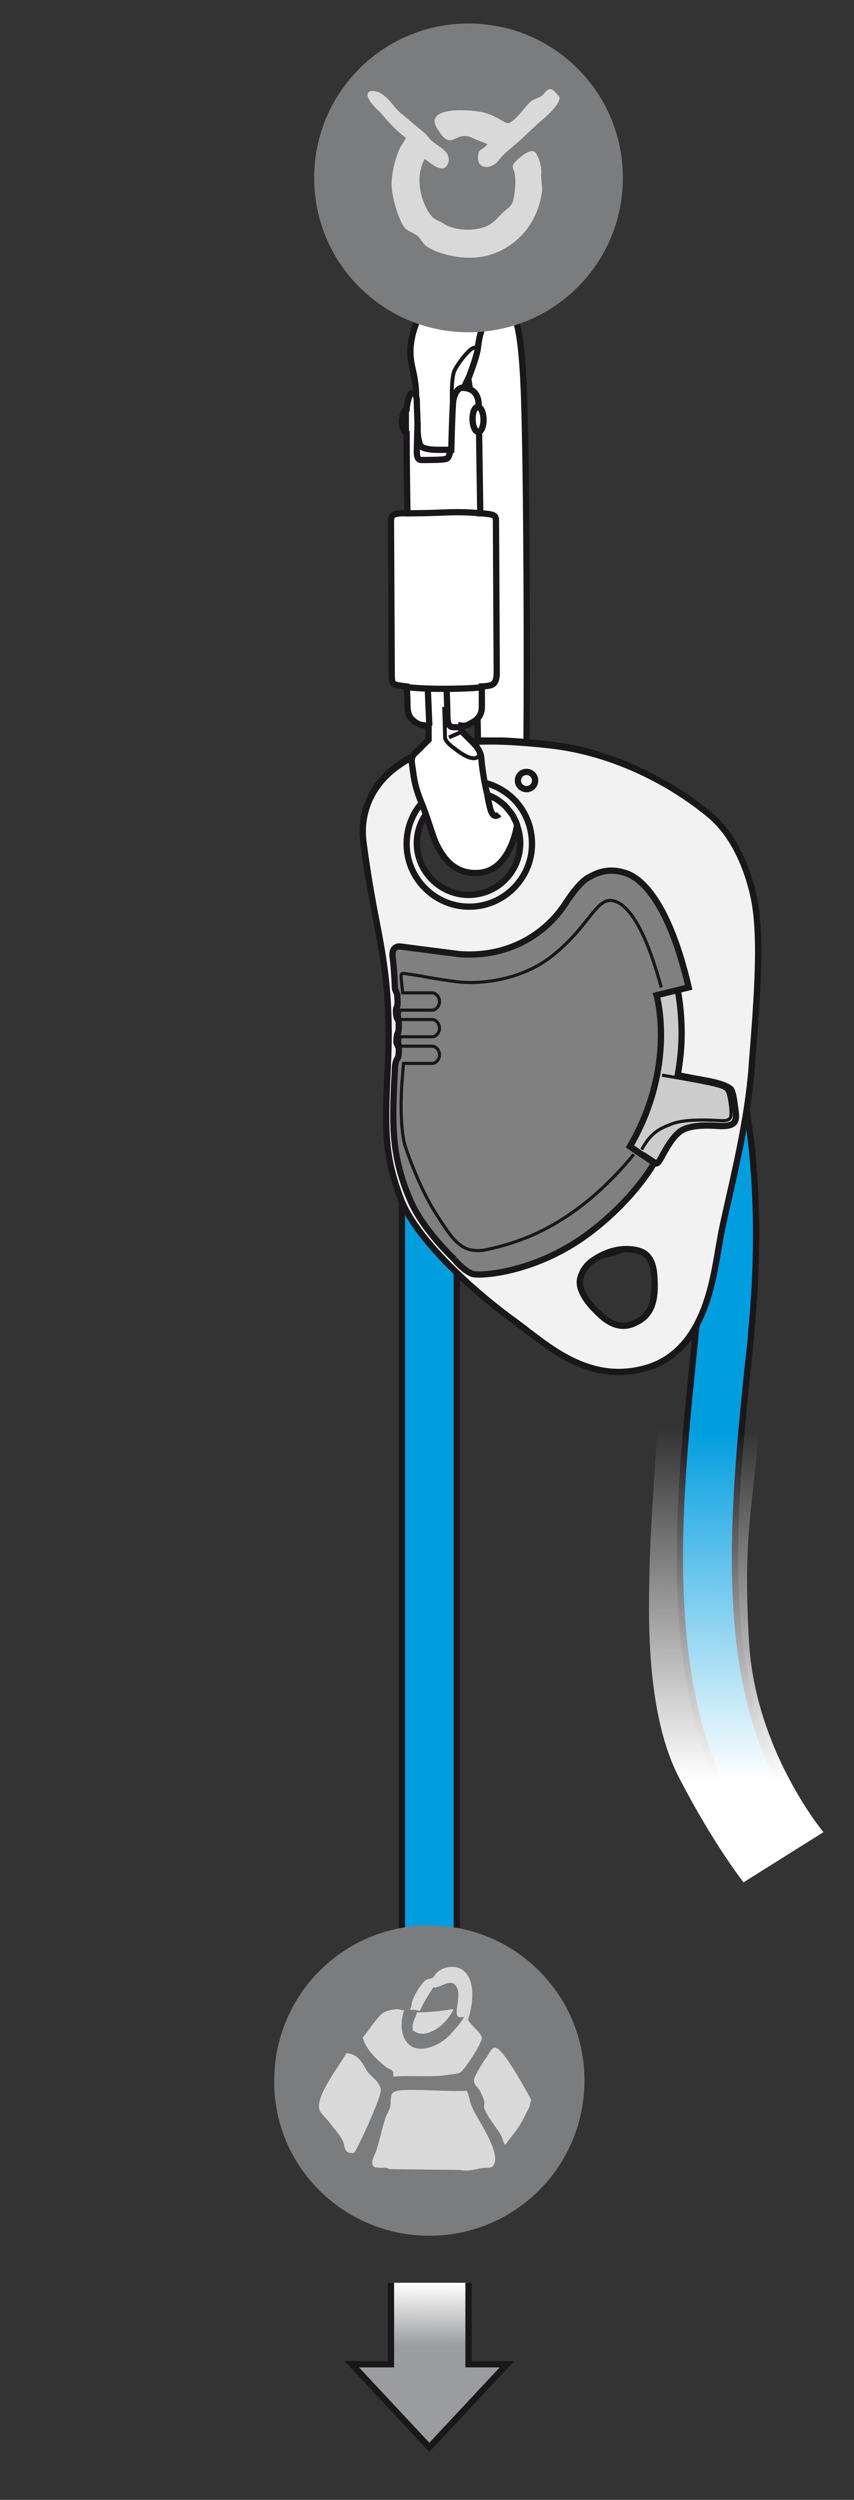 <?xml version="1.0" encoding="utf-8"?>
<!-- Generator: Adobe Illustrator 21.0.0, SVG Export Plug-In . SVG Version: 6.00 Build 0)  -->
<svg version="1.1" id="Calque_1" xmlns="http://www.w3.org/2000/svg" xmlns:xlink="http://www.w3.org/1999/xlink" x="0px" y="0px"
	 viewBox="0 0 109 319" style="enable-background:new 0 0 109 319;" xml:space="preserve">
<rect x="0" y="0" width="109" height="319" fill="#333333" stroke="none"/>
<style type="text/css">
	.st0{fill:#F2F2F2;stroke:#1A171B;stroke-width:0.8;stroke-miterlimit:10;}
	.st1{fill:none;stroke:#1A171B;stroke-width:0.4;stroke-miterlimit:10;}
	.st2{fill:#808080;stroke:#1A171B;stroke-width:0.8;stroke-miterlimit:10;}
	.st3{fill:#CCCCCC;stroke:#1A171B;stroke-width:0.8;stroke-miterlimit:10;}
	.st4{fill:#E6E6E6;stroke:#1A171B;stroke-width:0.4;stroke-miterlimit:10;}
	.st5{fill:none;stroke:#1A171B;stroke-width:0.8;stroke-miterlimit:10;}
	.st6{fill:#1A171B;}
	.st7{fill:#009DDF;stroke:#1A171B;stroke-width:0.8;}
	.st8{fill:#FFFFFF;stroke:#1A171B;stroke-width:0.8;stroke-miterlimit:10;}
	.st9{fill:#808080;stroke:#1A171B;stroke-width:0.4;stroke-miterlimit:10;}
	.st10{fill:url(#SVGID_1_);}
	.st11{fill:none;stroke:#1A171B;stroke-width:0.5;stroke-miterlimit:10;}
	.st12{fill:url(#SVGID_2_);stroke:#1A171B;stroke-width:0.8;}
	.st13{fill:#7B7C7E;}
	.st14{fill:#D9D9D9;}
	.st15{fill:none;}
</style>
<g>
	<path class="st0" d="M96.4,115.6c0,0-1-7.6-5.8-11.6c-4.8-4-12.2-8-20.5-8.9c-8.3-0.9-14.3-0.8-19.1,2.5c-4.8,3.3-4.9,7.9-4.6,9.9
		c0,0,0.5,4.2,1.6,9.8c1.1,5.6,1.9,10.4,1.5,18.8c-0.4,8.4-0.4,11.4,1.7,17c2.2,5.6,10.3,12.5,14.5,15.5c4.1,3,9.4,8.2,17,5.9
		c7.6-2.4,8.4-12.1,9.2-16.3c0.7-4.2,3.6-14.3,4.1-22.9C96.7,126.6,97.1,120.2,96.4,115.6z M59.8,114.2c-3.6,0-6.6-3-6.6-6.6
		c0-3.6,3-6.6,6.6-6.6c3.6,0,6.6,3,6.6,6.6C66.4,111.2,63.5,114.2,59.8,114.2z M81.1,168.8c-2.4,1.2-4.2-0.7-5.1-1.6
		c-0.9-0.9-2.4-2.7-1.9-4.2c0.4-1.3,1.2-2.2,3.3-3.1c0,0,1.4-0.6,2.9-0.5c1.5,0.1,3,0.5,3.2,3.3C83.7,165.4,83.5,167.7,81.1,168.8z"
		/>
	<path class="st1" d="M51.5,125c0,0,0.9,4.3,0.4,11.7c-0.5,7.4-0.4,10.3,0.5,12.3c0.9,2,3.3,2.6,5.1,1"/>
	<path class="st1" d="M87.7,134.8c0,0,1.2,2.5,2.9,2.3c1-0.1,1.5-0.9,1.8-5.3c0.3-4.3,0.4-10.1,0.4-10.1"/>
	<path class="st2" d="M90.7,151.7c-0.5-1.4-1.2-1.4-1.4-1c-0.2,0.4-0.6,1.1-0.6,1.1l-0.6-1.3l-22.5,7.6l0.5,1.4c0,0-0.5-0.1-1-0.4
		c-0.6-0.3-1.3-0.3-1,0.4c0.2,0.7,1.9,5.2,2.6,6.8c0.8,1.5,3.1,5.7,5.8,6.9l0.1,0c2.9,1.5,6.3,2.4,10.3,1.1c7-2.2,8.3-10.5,9-15.2
		l0-0.1C92.2,156.6,91.1,153.1,90.7,151.7z M81.1,168.8c-2.4,1.2-4.2-0.7-5.1-1.6c-0.9-0.9-2.4-2.7-1.9-4.2c0.4-1.3,1.2-2.2,3.3-3.1
		c0,0,1.4-0.6,2.9-0.5c1.5,0.1,3,0.5,3.2,3.3C83.7,165.4,83.5,167.7,81.1,168.8z"/>
	<path class="st1" d="M88,152c0,0,1.1,2.3,1.7,3.8c0.6,1.4,1.5,2.8,1.2,5.8"/>
	<path class="st1" d="M66.9,159.3c0,0,1,2.5,2.3,6.1c1.3,3.6,2.6,6.5,3,6.9"/>
</g>
<path class="st2" d="M82.5,100.2c0-0.8,0.1-1.4-1-1.9C80,97.5,78.4,97,76,96.2c-2.3-0.8-5.9-1.2-5.9-1.2c-8.3-0.9-14.3-0.8-19.1,2.5
	c-4.8,3.3-4.9,7.9-4.6,9.9l0,0.1c0.2,2.3,0.8,5.5,1,6.3c0.2,1.1,1.1,5.6,1.1,5.6s0.2,1,0.8,1.8c0.6,0.8,1.4,1.1,3.8,1.5
	c2.4,0.4,6.7,1.3,9.4,0.8c2.7-0.5,4.3-1.4,6.5-2.8c0,0,0.9-0.5,1.6-3.1c0.6-2.6,0.7-3.3,0.2-4.7l-0.1-0.1c-0.7-1.9-0.5-4,0.8-5.7
	c1.7-2.3,4.6-3.1,7.1-2.1c0,0,1.3,0.6,1.7,0.8c0.4,0.2,1.7,0.3,2-1.4C82.5,102.7,82.6,101,82.5,100.2z M61.2,116.8
	c-5.1,0.8-9.8-2.7-10.6-7.8c-0.8-5.1,2.7-9.8,7.8-10.6c5.1-0.8,9.8,2.8,10.6,7.8C69.8,111.3,66.3,116,61.2,116.8z"/>
<path class="st3" d="M80.3,108.1c-1.3-2.5-4.3-3.4-6.8-2.1c-2.5,1.3-3.4,4.3-2.1,6.8l0.3,0.4l0,0.1c0,0,0.9,4.3,1,4.9
	c0.1,0.6,0.5,1.1,1.1,1.8c0.7,0.8,3.6,3.8,8,4.4c0,0,0.8,0.1,1.7,0c0.9,0,4.3-0.3,5.6-0.3c1.3-0.1,1.8-0.1,2.1-0.9
	c0.3-0.8,0.4-1,0.7-1c0.2-0.1,0.5-0.3,0.4-0.7c-0.1-0.3,0.2-0.8,0.5-0.9c0.3-0.1,0.5-0.3,0.4-0.6c-0.1-0.3,0.1-0.9,0.4-1
	c0.3-0.1,0.6-1,0.2-1.7c-0.4-0.7-1-0.8-2.4-0.7c-0.9,0.1-3.4,0.3-5.4,0.5c0,0-1.2-0.9-1.8-2.2c-0.5-1.3-0.7-3.3,0.2-3.5
	c0.9-0.3,0.9,0.3,1.4,0.1c0.5-0.1,0.3-0.8-0.2-2.4l-3.8,0.6l-0.8-0.4C80.8,109,80.5,108.5,80.3,108.1L80.3,108.1z M80.5,121.5
	c-1.2-0.4-2.2-1-2.9-1.6l0,0c0,0,0.3-0.3,0.6-0.6c0.3-0.3,0.7-0.5,1.3-0.1c0.6,0.4,2,1,3.7,1.3c1.4,0.2,2.5,0,2.8,0.6
	c0.2,0.3,0.4,1.2,0.4,1.2l0,0C84.9,122.4,82.9,122.3,80.5,121.5z M89.7,121c-0.6,0.3-1.3,0.1-1.6-0.5c-0.3-0.6-0.1-1.3,0.5-1.6
	c0.6-0.3,1.3-0.1,1.6,0.5C90.5,120,90.3,120.7,89.7,121z"/>
<polyline class="st3" points="75.1,121.2 75.4,123.5 76.2,122.1 "/>
<polyline class="st3" points="77.8,123.1 78.3,124.7 78.7,123.5 "/>
<polyline class="st3" points="80.8,124.3 81.6,125.8 81.7,124.5 "/>
<polyline class="st3" points="84.3,124.5 85.6,125.7 85.4,124.4 "/>
<polyline class="st3" points="88.1,124.2 89.3,125.2 89.1,124.1 "/>
<path class="st4" d="M72.3,112.3c-1-2-0.3-4.5,1.8-5.5c2-1,4.5-0.3,5.5,1.7c1,2,0.3,4.5-1.8,5.5C75.8,115.1,73.3,114.3,72.3,112.3z"
	/>
<path class="st5" d="M86,117"/>
<path class="st5" d="M73.9,116.1c0,0-0.4,0.3-0.3,0.9c0.1,0.6,0.3,1.6,1.7,2.9c1.4,1.3,3,2.5,5.6,3.2c2.6,0.6,3.9,0.5,5,0.5
	c1.1,0,3.8,0.4,5.1-1.4c1.4-1.7,1.9-2.7,2.1-3.4c0.2-0.8,0.3-1.5-1.9-1.4c-2.1,0.1-6.5,0.5-7.7,0.6c-1.2,0.1-2.3,0-3.2-0.7
	c-0.9-0.7-1.8-1.7-2.6-1.5c-0.8,0.1-1.3,0.2-2.1,0.2C75,115.9,74.5,115.6,73.9,116.1z"/>
<path class="st1" d="M86.4,122.3c0.6,0,1.1-0.1,1.6-0.2c1.7-0.2,2.8-0.3,3.5-1.3c0.7-1,1.2-2.2,1.4-2.4c0.2-0.3,0.1-0.7-0.8-0.6
	c-0.9,0.1-6.9,0.5-8.6,0.7c-1.7,0.1-2.6-0.2-3.6-1c-0.9-0.8-1.5-1.3-2.1-1.2c-1.4,0.2-2.1,0.2-2.6,0.1c0,0-0.6-0.1,0,0.9
	c0.4,0.6,1.1,1.7,2.4,2.8"/>
<path class="st1" d="M80,124.1c0,0,0.2-0.4,1.9-0.3c1.7,0.1,6.8,0.1,7.9,0.2"/>
<path class="st1" d="M81.9,110.2c0,1-0.1,1.9-0.5,2.8c-0.4,1-1.2,1.9-0.6,3c0.6,1.1,1.8,1.2,2.9,1.2c0.4,0,1.3-0.1,2.4-0.2"/>
<g>
	<path class="st6" d="M88.7,111.8l-1.6-0.8l1.5,5l0,0l4.8-1.8l-1.6-0.8l-0.7-0.3c0.6-1.8,0.5-3.6-0.1-5c-1.2-2.7-3.9-3.7-4-3.7
		l-0.6,1.8c0,0,2.1,0.8,2.9,2.7c0.4,1,0.5,2.1,0.1,3.3L88.7,111.8z"/>
</g>
<path class="st7" d="M73.3,123c10.7,0,19.7,6.2,21.6,16.7c0.3,1.3,2.7,12.5,1,30.1c-0.1,1.6-0.3,3.2-0.5,5
	c-1.8,17.8-4.3,42.2,6.7,56.3l-5.5,4.3C83.8,219,86.5,193,88.4,174c0.2-1.7,0.3-3.3,0.5-4.9c1.6-17-0.8-27.8-0.9-27.9l0-0.2
	c-1.3-7.2-7.4-12.4-14.7-12.4c-8.3,0-15,6.7-15,15v109h-7v-109C51.4,131.5,61.2,123,73.3,123z"/>
<circle class="st8" cx="73.2" cy="143.6" r="17"/>
<circle class="st9" cx="73.2" cy="143.6" r="9.9"/>
<circle class="st3" cx="73.2" cy="143.6" r="6.3"/>
<linearGradient id="SVGID_1_" gradientUnits="userSpaceOnUse" x1="103.563" y1="249.191" x2="100.01" y2="204.612" gradientTransform="matrix(0.996 9.210000e-02 -9.210000e-02 0.996 13.678 -30.513)">
	<stop  offset="0" style="stop-color:#FFFFFF"/>
	<stop  offset="1" style="stop-color:#FFFFFF;stop-opacity:0"/>
</linearGradient>
<path class="st10" d="M94.9,240.2l10.2-6.4c0,0-8.7-10.4-9.5-24.3c-0.8-13.9,0.5-16.7,1.4-28.7l-12.9-1.2c0,0-1.1,15.3-1.2,20.6
	c-0.1,5.3-0.6,18.3,3.8,26.7C91.1,235.4,94.9,240.2,94.9,240.2z"/>
<path class="st0" d="M96.4,115.6c0,0-1-7.6-5.8-11.6c-4.8-4-12.2-8-20.5-8.9c-8.3-0.9-14.3-0.8-19.1,2.5c-4.8,3.3-4.9,7.9-4.6,9.9
	c0,0,0.5,4.2,1.6,9.8c1.1,5.6,1.9,10.4,1.5,18.8c-0.4,8.4-0.4,11.4,1.7,17c2.2,5.6,10.3,12.5,14.5,15.5c4.1,3,9.4,8.2,17,5.9
	c7.6-2.4,8.4-12.1,9.2-16.3c0.7-4.2,3.6-14.3,4.1-22.9C96.7,126.6,97.1,120.2,96.4,115.6z M59.8,114.2c-3.6,0-6.6-3-6.6-6.6
	c0-3.6,3-6.6,6.6-6.6c3.6,0,6.6,3,6.6,6.6C66.4,111.2,63.5,114.2,59.8,114.2z M81.1,168.8c-2.4,1.2-4.2-0.7-5.1-1.6
	c-0.9-0.9-2.4-2.7-1.9-4.2c0.4-1.3,1.2-2.2,3.3-3.1c0,0,1.4-0.6,2.9-0.5c1.5,0.1,3,0.5,3.2,3.3C83.7,165.4,83.5,167.7,81.1,168.8z"
	/>
<path class="st8" d="M67.2,94.7c0.1-10.9,0-31.1-0.2-39.7c-0.2-10.7-0.7-14.7-2.5-17c-1.8-2.3-3.6,0.1-3.6,0.1l-1.5,9
	c0,0,0.8,0.9,1,9.8c0.1,6.5,0.4,26.8,0.6,37.6c0,0,1.9,0,2.9,0C64.8,94.5,67.2,94.7,67.2,94.7z"/>
<path class="st8" d="M62.4,40.9c-0.6-0.6-1.3,2.2-1.4,3.5c-0.2,1.3-0.9,3-1.1,3.6c-0.3,0.6-0.7,1.5-0.7,1.5c1.8,0.1,1.9,1.7,1.9,2.2
	c0,0.5,0.2,13.8,0.2,13.8c0.5,0,0.9,0.1,1.1,0.1c0.6,0.1,0.9,0.2,0.9,0.8c0,0.5,0.1,18.1,0.1,19.4c0,1.3-0.4,1.6-1,1.7
	c-0.6,0.1-0.9,0.1-0.9,0.1s0,1.1,0,2.6c0,1.5-1.1,1.9-1.6,2.2c-0.4,0.3-1,0.2-1,0.2l0,0.7c0,0,0.2,0.2,1.4,1.4
	c1.2,1.2,1.1,1.8,1.2,2.8c0.1,0.8,0.3,2.3,0.7,3.9c0,0,0.9,0.4,1.2,0.6c0.3,0.2,1,0.7,1.3,1.1c0.3,0.4,0.8,0.9,0.9,1.3
	c0.2,0.4,0.3,0.5,0.3,0.6l0.1,0.3c-0.5,2.8-2,6.1-5.2,6.1c-3.1,0.1-4.5-2.4-5.2-3.9c-0.6-1.5-1-3.1-1.9-5.3
	c-0.9-2.2-0.9-3.4-1.1-4.6c-0.2-1.2,0.3-1.4,0.8-1.9c0.6-0.6,1.3-1.3,1.3-1.3l0-1.8c-1.2,0-1.7-0.4-2-0.7c-0.4-0.3-0.7-0.8-0.7-2.1
	c0-1.2-0.1-2.2-0.1-2.2v0c-0.9-0.1-1.4-0.2-1.6-0.3C50.2,87.3,50,87,50,86.3c0-0.7-0.1-18.9-0.1-19.7c0-0.8,0.2-1,1.2-1.1
	c0.3,0,0.5,0,0.9,0c0,0-0.1-6.3-0.1-10.2l0,0c-0.3-0.1-0.6-0.8-0.6-1.5c0-0.8,0.3-1.5,0.6-1.6l0-0.1c0.1-1,0.4-1.8,0.6-1.9
	c0.2-0.1,0.6,0,0.6,0s0-1.1-0.3-2.5c-0.3-1.4-0.9-3.2,0.3-6.4c1.2-3.3,2-5.3,3.2-6.7c1.2-1.4,2.5-1.3,3.7-1.4c1.2,0,3,0.7,3.8,2.7
	c0.8,2,1.1,2.7,1.1,2.7"/>
<path class="st5" d="M61.2,65.5c-0.9-0.1-2.4-0.2-4.5-0.1c-2.5,0.1-3.8,0.1-4.8,0.1"/>
<line class="st5" x1="54.8" y1="92.6" x2="54.6" y2="87.9"/>
<path class="st5" d="M57,87.9c0,0,0.1,2.4,0.1,3.4c0,1,0.2,1.5,0.8,1.5c0.6,0,1.1,0,1.1,0"/>
<path class="st11" d="M56.7,90.2c0,0,0.1,3.5,0.1,3.9c0,0.4,0.6,1,1.2,1.4c0.5,0.4,2.9,2.3,3.3,0.5"/>
<line class="st11" x1="58.9" y1="93.4" x2="57.3" y2="94.1"/>
<path class="st5" d="M53,50.2c0,0,0.2,0.5,0.2,1c0,0.6,0.1,2.5,0.1,3.5c0,1,0.2,2.1,0.5,2.3c0.2,0.2,1,0.4,2,0.4c0.9,0,1.8,0,1.8,0
	s0.1-4.3,0.2-5.6c0-1.3,0.6-2.5,1.4-2.3"/>
<path class="st5" d="M61.4,87.7"/>
<path class="st5" d="M51.8,55.3c0-1.4,0-2.5,0-2.8c0-0.1,0-0.2,0-0.3"/>
<path class="st5" d="M53.3,53.9c0,0-0.1,3.1-0.1,3.8c0,0.7,0.2,1,0.6,1c0.4,0,2.6,0,2.9-0.1c0.4,0,0.7-0.2,0.8-1.4"/>
<path class="st11" d="M57.7,52.2c0,0-0.2-3.8,0.3-4.9c0.5-1.1,3.2-4.6,2.8-2"/>
<path class="st5" d="M61.4,87.7c0,0-1.1,0.2-4.9,0.2c-2,0-3.5-0.1-4.5-0.2"/>
<ellipse transform="matrix(1 -2.367633e-02 2.367633e-02 1 -1.251 1.459)" class="st8" cx="61" cy="53.5" rx="0.7" ry="1.6"/>
<path class="st5" d="M63.7,103.9c0,0-0.8,0.9-1.2-1c-0.1-0.4-0.2-0.9-0.3-1.4"/>
<ellipse transform="matrix(1 -2.673181e-03 2.673181e-03 1 -0.266 0.18)" class="st5" cx="67.2" cy="99.6" rx="1.1" ry="1.1"/>
<path class="st3" d="M86.5,137.2c0.3-1.7,0.5-3.5,0.5-5.3c0-3.3-0.5-6.5-1.5-9.5L75,123.7l1.5,12.7l-16.7,9.9l5.7,14.2
	c7.1-2.1,13.1-6.7,16.9-12.9c0,0,1.1,0.7,1.2,0.8c0.1,0.1,0.3,0.2,0.7-0.5c0.4-0.7,1.5-3,2.8-3.7c1.3-0.7,3.4-0.6,4.9-0.5
	c1.5,0,2.1-0.3,1.9-1.8c-0.2-1.5-0.3-2.4-0.6-2.9c-0.4-0.4-1.5-0.8-3.1-1.1C88.5,137.6,86.5,137.2,86.5,137.2z"/>
<path class="st1" d="M84.5,137.2c0,0,4.2,0.7,6,1.1c1.9,0.4,2.2,0.6,2.4,1.1c0.2,0.5,0.4,1.9,0.4,2.5c0,0.6,0.1,1.2-1.4,1.1
	c-1.6-0.1-4.5-0.2-6.1,0.4c-1.6,0.6-2.7,1.1-3.9,3.3"/>
<path class="st2" d="M58,160.7c0.2,0.3,1.6,1.8,2.5,1.9c1.1,0.2,7.4-0.2,13.8-4.6c6.4-4.5,9.2-9.6,9.2-9.6l-3.1-2.1
	c6-10.3,3.4-19.3,3.4-19.3l4.1-1c-2.3-9.9-5.5-13.6-7.8-14.5c-2.4-0.9-4-0.1-5.2,0.6c-1.2,0.8-2.6,3-2.6,3
	c-2.6,4.1-7.1,6.7-12.3,6.7c-0.6,0-1.2,0-1.8-0.1l-7-0.9c0,0-1.2-0.3-1.1,1.2c0.2,1.5,0.3,3.7,0.3,4c0,0.3,0.2,0.6,0.3,0.9
	c0,0.3,0.1,1.1,0,1.5c-0.2,0.3-0.2,0.8-0.1,1.2c0,0.4,0.3,0.5,0.3,1c0,0.5,0,0.9-0.1,1.2c-0.2,0.2-0.2,0.9-0.2,1.2
	c0,0.2,0.3,0.5,0.3,0.9c0,0.5,0,1-0.2,1.2c-0.2,0.3-0.3,0.9-0.3,1.3s-0.2,3.1-0.2,5.9c0,2.8,0.2,6.3,2.1,10.7
	C53.9,156.9,58,160.7,58,160.7"/>
<path class="st1" d="M80.9,147.3c-7.8,9.5-15.1,11.3-18.5,12.1c-3.4,0.8-4.5-1-6.8-4.6c-2.3-3.6-3.9-8.6-3.9-8.6
	c-0.7-2.5-0.5-6.8-0.4-8c0.1-1.3,0.2-2.5,0.2-2.5s3.3,0,3.7,0c0.4,0,0.9-0.5,0.9-1.1c0-0.6-0.5-1.1-0.9-1.1c-0.4,0-4.1,0-4.1,0
	s-0.2-0.7,0-1.2c0,0,3.7,0,4.1,0c0.4,0,0.9-0.5,0.9-1.1c0-0.6-0.5-1.1-0.9-1.1c-0.4,0-4.1,0-4.1,0s-0.3-0.6,0-1.2c0,0,3.7,0,4.1,0
	c0.4,0,0.9-0.5,0.9-1.1c0-0.6-0.5-1.1-0.9-1.1c-0.4,0-3.8,0-3.8,0s-0.2-1.7-0.2-2c0-0.4-0.1-0.6,0.9-0.4c1,0.1,3.8,0.7,6.4,1
	c2.6,0.3,8.1-0.1,12.2-3.5c4.1-3.3,5.3-6.8,7.1-6.9c1.8,0,4.2,2.3,6.6,11.1"/>
<path class="st5" d="M61.9,99.9c3.5,0.9,6,4,6,7.8c0,4.4-3.6,8-8,8c-4.4,0-8-3.6-8-8c0-2,0.7-3.8,1.9-5.2"/>
<linearGradient id="SVGID_2_" gradientUnits="userSpaceOnUse" x1="298.039" y1="-178.767" x2="300.002" y2="-186.617" gradientTransform="matrix(-0.971 0.239 -0.239 -0.971 301.526 46.512)">
	<stop  offset="0" style="stop-color:#FFFFFF"/>
	<stop  offset="1" style="stop-color:#9B9C9E"/>
</linearGradient>
<polyline class="st12" points="49.9,291.3 49.9,301.7 44.9,301.7 54.8,312.3 54.8,312.3 64.7,301.7 59.8,301.7 59.8,291.3 "/>
<g>
	<g>
		<path class="st13" d="M54.8,285.3c11,0,19.8-8.9,19.8-19.8c0-11-8.9-19.8-19.8-19.8c-11,0-19.8,8.9-19.8,19.8
			C34.9,276.4,43.8,285.3,54.8,285.3z"/>
	</g>
	<g>
		<g>
			<path class="st14" d="M57.7,256.4c0.3-0.1,0.1,0.2,0.1,0.2c-0.7,1.3-2,2.6-3.5,2.9c-0.7,0.1-1.2-0.1-1.6-0.4c0,0-0.1-0.5,0-0.8
				c0.1-0.6,0.4-0.9,0.5-1.5C54.7,256.8,56.5,256.6,57.7,256.4z"/>
			<g>
				<path class="st14" d="M57.4,251c2.8-0.2,3.3,2.9,2.6,5.8c-0.1,0.4-0.2,0.7-0.3,1.1c0-1.3-1.6,0.5-1.4-1.5c0.1-0.8,0.4-2.1,0-2.8
					c-0.7-1.4-2.1,0.2-3,0c-0.6,1-1.2,1.8-1.7,3c-0.4-0.1-1-0.2-1.3-0.1c0.1-0.2,0.2-0.4,0.2-0.5c0.1-0.8,0.3-1.1,0.6-1.7
					c0.3-0.5,0.9-1.5,1.4-1.7c0.2-0.1,0.5-0.1,0.7-0.2c0.2-0.1,0.3-0.4,0.4-0.5C56,251.4,56.6,251.1,57.4,251z"/>
				<path class="st14" d="M50.5,256.4c0.5-0.1,0.7,0.2,1.1,0.1c-0.9,2.5,0,5.3,2.6,4.9c1.3-0.2,2.4-0.9,3.2-1.7
					c0.8-0.9,1.5-1.6,2.1-2.8c-0.1,0.8,0.8,1.5,1.2,2c0.2,0.2,0.7,0.7,0.8,1.1c0.1,0.7-2.4,4.4-2.8,4.5c-0.6,0.2-1.1,0.2-1.7,0.3
					c-2.1,0.3-4.7,0-6.8,0.2c0-0.2,0-0.4,0-0.5c-0.1-0.4-0.6-0.5-0.9-0.7c-1.1-0.9-2.6-2.2-3-3.8c0.4-0.5,0.8-1,1.2-1.6
					C48.6,257.1,48.7,256.6,50.5,256.4z"/>
				<path class="st14" d="M63.1,261.3c1-0.2,3.7,4.9,4.3,5.9c0,0.1,0.5,0.8,0.4,0.9c-0.1,0.1-0.2,0.5-0.2,0.7
					c-0.4,0.8-0.8,1.6-1.2,2.3c-0.6,1-1.3,1.7-1.9,2.6c-0.3-0.3-0.3-0.7-0.5-1.1c-0.5-1-1.8-2.4-2.2-3.6c-0.1-0.3,0.1-0.5,0-0.9
					c-0.1-0.3-0.3-0.8-0.5-1.2c-0.2-0.5-0.9-0.8-0.8-1.6c0.1-0.4,1.1-2.1,1.4-2.5C62.3,262.4,62.6,261.4,63.1,261.3z"/>
				<path class="st14" d="M44.2,262c1.5,0.1,2,1.2,2.6,2.2c0.5,0.8,1.7,1.4,1.8,2.5c0.1,0.9-3.1,7.8-3.4,8c-0.2,0.1-0.5,0-0.7,0
					c-0.6-0.2-0.5-1.1-0.8-1.6c-0.4-0.8-1.1-1.5-1.6-2.2c-0.2-0.3-1.3-1.4-1.3-1.6C40.1,267.6,43.5,263.4,44.2,262z"/>
				<path class="st14" d="M58.6,276.9c1.1,0.2,1.8,0,2.7-0.2c0.8-0.2,1.5,0.2,1.8-0.6c0.7-1.7-2.3-5.9-2.8-7.1
					c-0.3-0.6-0.4-1.5-0.7-2.2c-1.9,0.1-4.5-0.1-6.5-0.1c-0.7,0-2.6-0.1-3,0.4c-0.3,0.3-0.2,1.4-0.3,1.8c-0.2,0.6-0.6,1.1-0.7,1.7
					c-0.5,1.5-0.7,3-1.3,4.4c-0.1,0.2-0.3,0.6-0.3,1c0,0.4,0.3,0.6,0.6,0.6c0.6,0.1,1.1-0.1,1.6,0.2L58.6,276.9z"/>
			</g>
		</g>
	</g>
</g>
<g>
	<path class="st13" d="M59.8,42.4c10.9,0,19.7-8.8,19.7-19.7C79.5,11.8,70.7,3,59.8,3c-10.9,0-19.7,8.8-19.7,19.7
		C40.1,33.6,48.9,42.4,59.8,42.4z"/>
	<path class="st14" d="M70.1,11.4c0.4-0.1,0.6,0.2,0.8,0.4c0.1,0.1,0.4,0.4,0.5,0.6c0.2,0.8-1.7,2.5-2.2,2.9c-1.2,1-2.2,2.1-3.4,3.1
		c-0.8,0.7-1.5,1.2-2.1,2c-0.9,1.3-3.2,1.4-2.6-1c0.1-0.3,0.8-0.5,1.1-1c-0.6-0.3-1.3-0.5-1.9-0.8c-2.3-1.1-2.6,2-4.5-1.2
		c-1.7-2.7,3.6-2.5,5.7-2.1c1,0.2,1.9,0.7,2.6,1.1c0.2,0.1,0.6,0.4,0.9,0.3c0,0,0,0,0,0c1.1-0.6,1.9-2,2.8-2.8
		c0.4-0.3,1-0.4,1.4-0.7C69.5,11.9,69.7,11.5,70.1,11.4z"/>
	<path class="st14" d="M47.5,11.6c0.3,0,0.7,0.1,0.9,0.2c1.2,0.6,1.8,1.8,2.7,2.6c1,0.8,2,1.7,3,2.5c0.5,0.4,0.8,1,1.3,1.3
		c0.5,0.4,1.2,0.8,1.6,1.3c0.2,0.3,0.4,0.8,0.2,1.3c-0.6,1.7-2.4-0.2-3-0.5c-1.3,2.3-0.5,5.6,0.9,7.3c0.4,0.5,1.1,0.6,1.6,1
		c1.5,0.9,4.3,1,5.9,0c0.6-0.4,1-0.9,1.5-1.4c0.5-0.5,1.2-0.8,1.4-1.6c0.2-0.9,0.4-2.3,0.2-3.4c0-0.3-0.4-0.8-0.2-1.2
		c0.2-0.4,1.8-1.9,2.6-1.7c0.4,0.1,0.7,1.1,0.8,1.4c0.1,0.3,0.2,0.9,0.2,1.2c0,0,0,0.2,0,0.2c-0.1,0.1,0.1,1.8,0.1,2.2
		c-0.5,4.1-3.1,7.1-6.6,8.2c-2.7,0.9-6.5,0.1-8.2-1.1c-0.4-0.3-0.7-0.9-1-1.2c-0.5-0.5-1.3-0.6-1.8-1.2c-0.7-0.9-1.8-4.3-1.6-6
		c0.1-1.4,0.5-2.9,1-4c0.2-0.5,0.6-0.9,0.8-1.4c-1.3-1-2.3-2.1-3.3-3.3C48,13.9,45.9,11.8,47.5,11.6z"/>
</g>
<rect id="_x3C_Tranche_x3E_" class="st15" width="109" height="319"/>
</svg>
